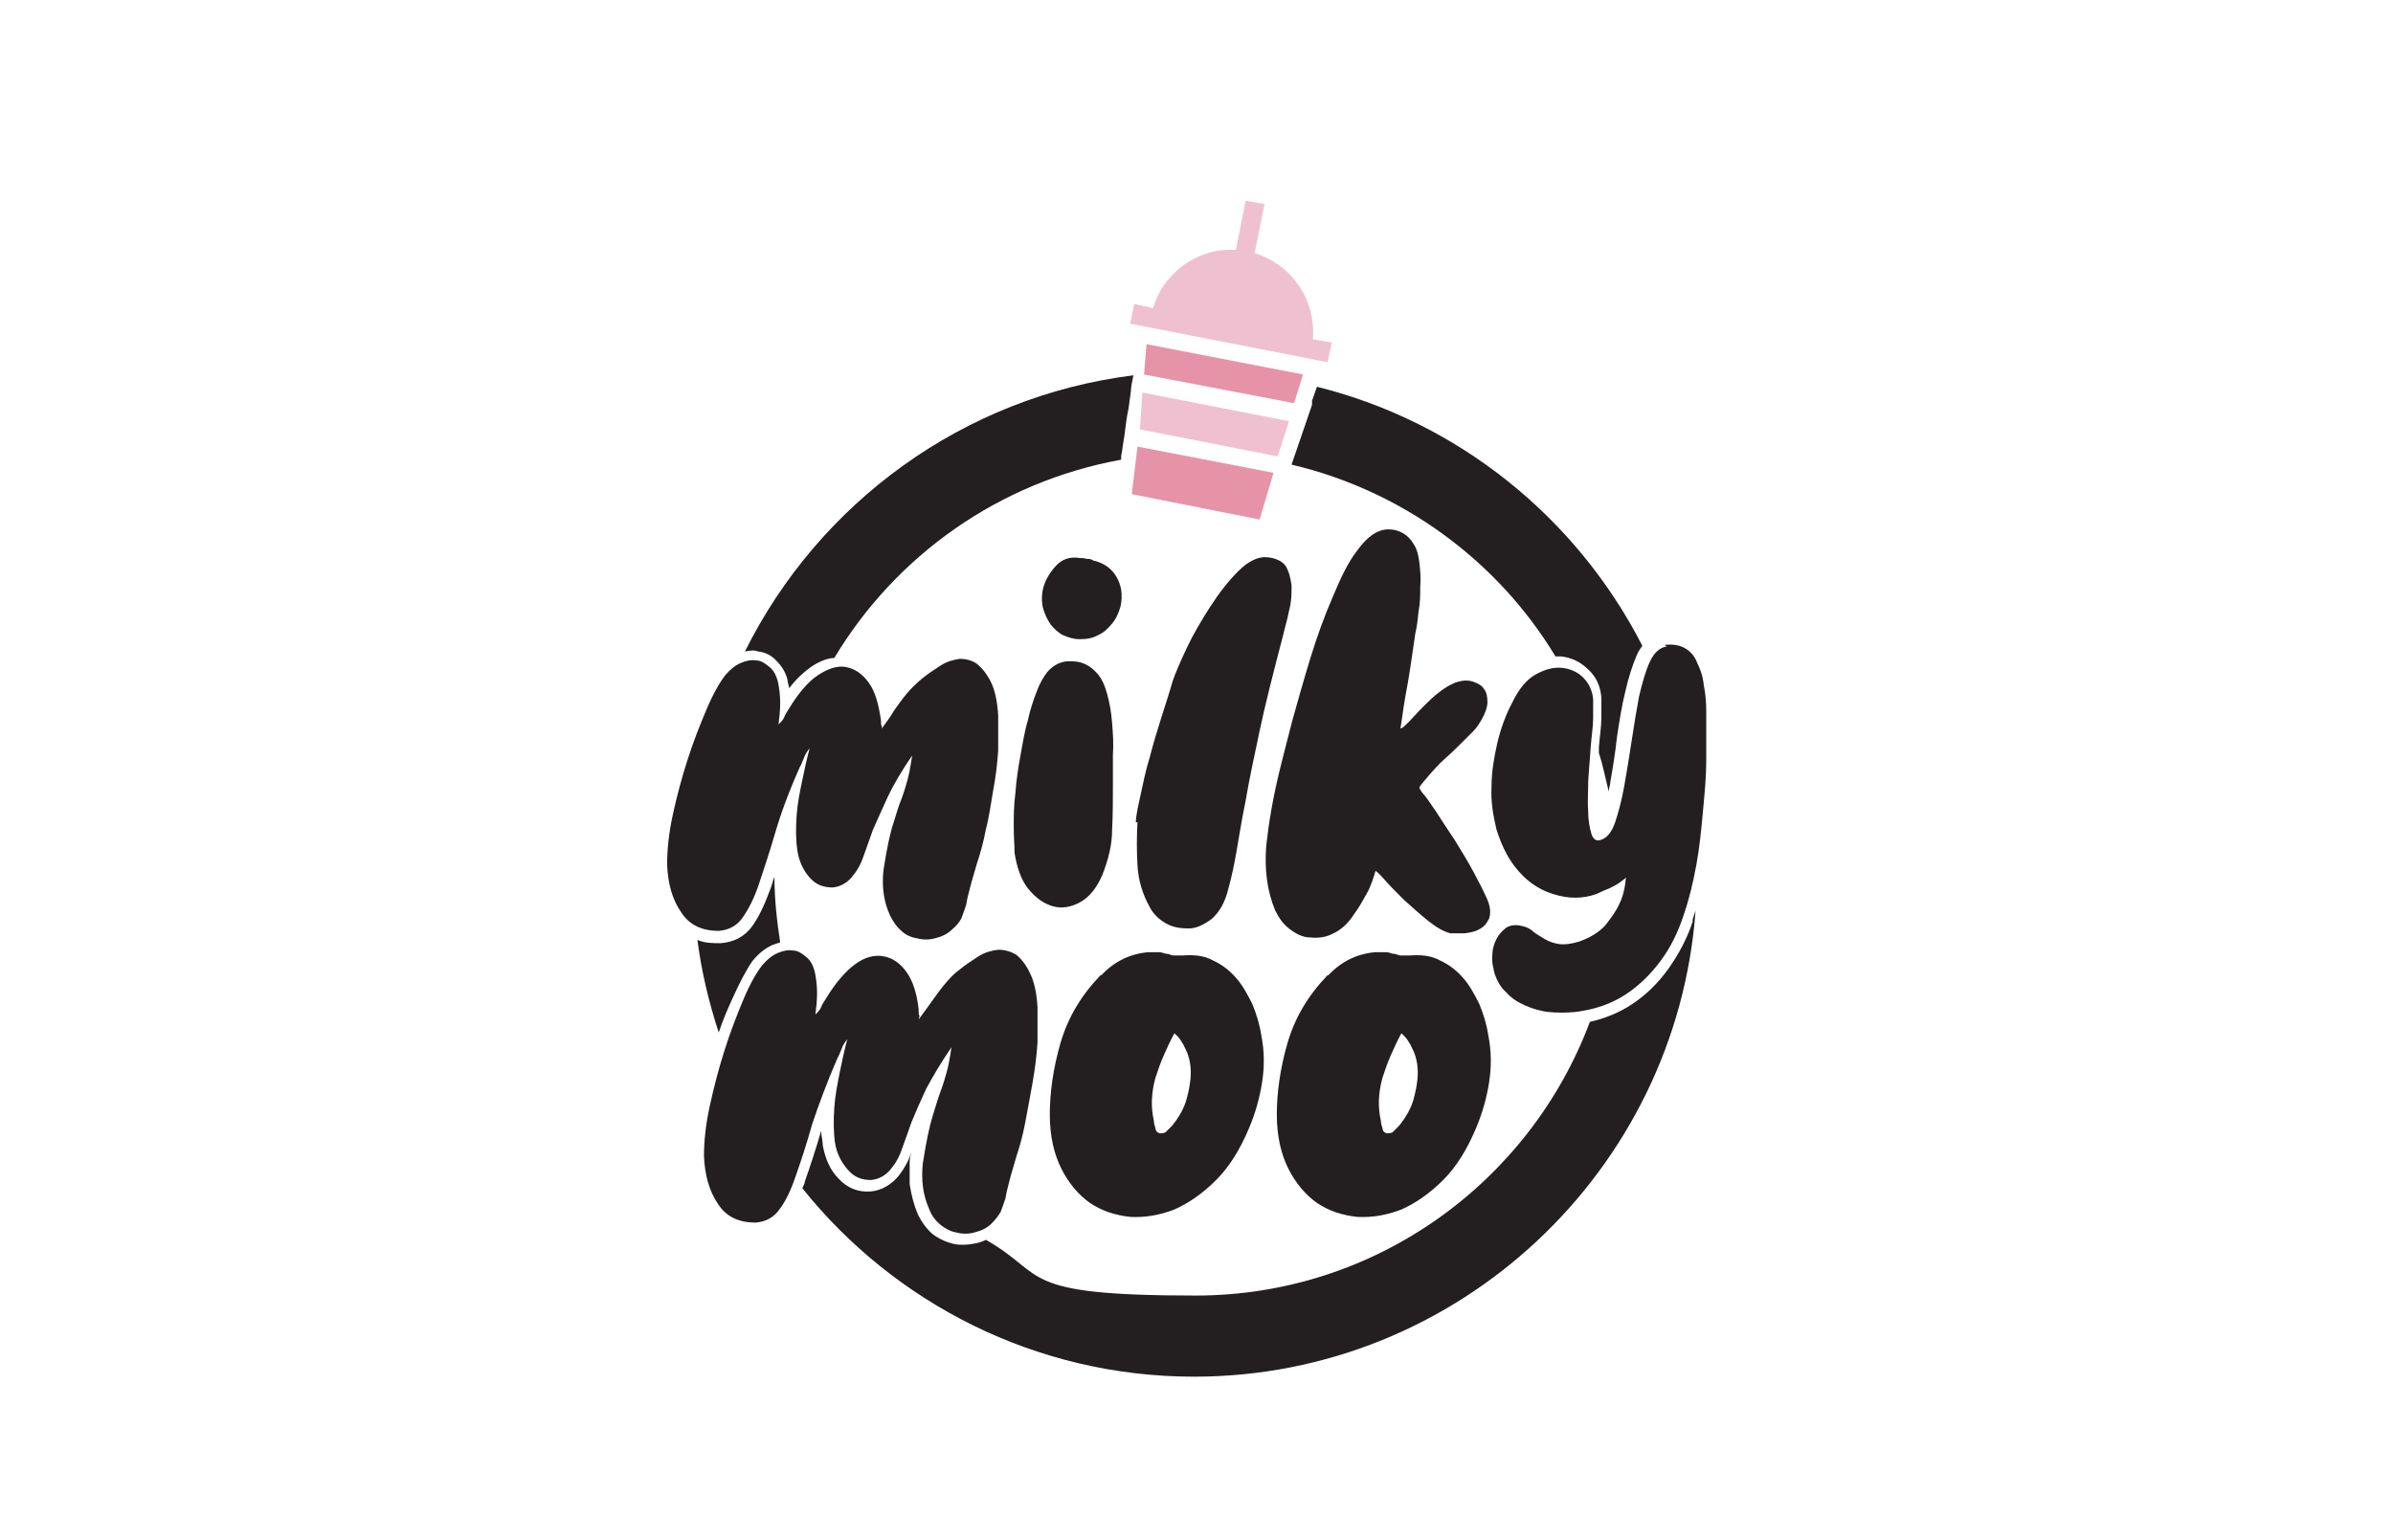 <svg xmlns="http://www.w3.org/2000/svg" id="Camada_1" viewBox="0 0 292 187.9"><defs><style>      .st0 {        fill: #efc1d0;      }      .st1 {        fill: #231f20;      }      .st2 {        fill: #e693a7;      }    </style></defs><path class="st1" d="M107.6,88.9c.6-.8,1.1-1.5,1.5-2.2.5-.7,1-1.4,1.5-2,.5-.6,1.1-1.2,1.8-1.8.7-.6,1.5-1.1,2.4-1.7.8-.5,1.6-.7,2.3-.8.8,0,1.5.2,2.1.6.6.5,1.2,1.2,1.7,2.2.5,1,.8,2.4.9,4.1,0,1.3,0,2.7,0,4.3-.1,1.6-.3,3.2-.6,4.8-.3,1.7-.5,3.3-.9,4.8-.3,1.6-.7,3-1.1,4.2-.3,1.1-.6,2-.8,2.8-.2.8-.4,1.5-.5,2.2-.2.6-.4,1.2-.6,1.7-.3.5-.6.9-1.1,1.3-.6.6-1.3.9-2.1,1.1-.7.2-1.5.2-2.2,0-.7-.1-1.4-.4-1.9-.9-.6-.5-1-1.1-1.4-1.9-.8-1.7-1-3.6-.8-5.5.4-2.6.8-4.5,1.2-5.7.4-1.3.7-2.3,1-3,.3-.8.5-1.5.7-2.2.2-.7.4-1.7.6-3.1-1.3,1.9-2.3,3.6-3,5.1-.7,1.5-1.3,2.9-1.8,4-.4,1.2-.8,2.2-1.1,3.1-.3.9-.7,1.7-1.2,2.3-.7,1-1.6,1.5-2.6,1.6-1.1,0-2-.3-2.8-1.2-.8-.9-1.3-2-1.5-3.3-.2-1.3-.2-2.7-.1-4.2.1-1.5.4-3,.7-4.4.3-1.5.6-2.8.9-3.9-.3.4-.6.8-.7,1.2-.2.4-.3.8-.5,1.1-1.3,2.9-2.3,5.6-3,8-.7,2.4-1.4,4.5-2,6.3-.6,1.8-1.3,3.1-2,4.1-.7,1-1.7,1.5-2.9,1.6-2,0-3.6-.7-4.6-2.3-1.1-1.6-1.6-3.5-1.7-5.8,0-1.7.2-3.8.7-6.1.5-2.3,1.1-4.5,1.8-6.7.7-2.2,1.5-4.2,2.3-6.1.8-1.9,1.6-3.3,2.3-4.2.6-.7,1.2-1.2,1.9-1.5.7-.3,1.3-.4,1.9-.3.6,0,1.1.4,1.6.8.5.4.8,1,1,1.7.2.9.3,1.8.3,2.7,0,.9-.1,1.7-.2,2.6.3-.3.6-.6.7-.9.1-.3.3-.6.5-.9,1.2-2,2.4-3.4,3.6-4.2,1.2-.8,2.4-1.2,3.4-1,1.1.2,2,.8,2.8,1.9.8,1.1,1.2,2.6,1.5,4.6,0,0,0,.2,0,.3s0,.3.1.4"></path><path class="st1" d="M135.8,95.7c0,1.8,0,3.7-.1,5.6,0,1.9-.5,3.7-1.2,5.5-.7,1.6-1.6,2.7-2.7,3.3-1.1.6-2.2.8-3.3.5-1.1-.3-2.1-1-3-2.1-.9-1.1-1.4-2.6-1.7-4.4,0-.9-.1-1.9-.1-3.2s0-2.6.2-4.1c.1-1.4.3-2.9.6-4.5s.5-3,.9-4.3c.3-1.4.7-2.6,1.1-3.6.4-1.1.9-1.9,1.3-2.4.8-.9,1.8-1.4,3-1.3,1.2,0,2.2.5,3,1.4.6.6,1,1.5,1.3,2.6.3,1.1.5,2.2.6,3.5.1,1.3.2,2.5.1,3.9,0,1.3,0,2.5,0,3.6M131.7,78c-.7,0-1.3-.2-2-.5-.6-.3-1.1-.8-1.5-1.3-.4-.6-.7-1.2-.9-1.9-.2-.7-.2-1.4-.1-2.1.2-1.2.8-2.2,1.6-3.1.8-.9,1.8-1.2,3-1,.2,0,.5,0,.8.1.3,0,.5,0,.8.2,1.8.4,3,1.6,3.4,3.5.1.7.1,1.5-.1,2.2-.2.7-.5,1.4-1,2-.5.6-1,1.1-1.7,1.4-.7.4-1.4.5-2.2.5"></path><path class="st1" d="M138.6,100.4c0-.9.3-2.1.6-3.5.3-1.4.6-2.9,1.1-4.5.4-1.6.9-3.2,1.4-4.8.5-1.6,1-3.1,1.4-4.5.3-.9.9-2.3,1.7-4,.8-1.7,1.8-3.4,2.9-5.1,1.1-1.7,2.2-3.1,3.4-4.3,1.2-1.2,2.4-1.8,3.5-1.7,1.1.1,1.9.5,2.3,1.1.4.7.6,1.5.7,2.4,0,.9,0,1.9-.3,3-.2,1.1-.5,2-.7,2.9-1.2,4.6-2.2,8.5-2.9,11.8-.7,3.3-1.3,6.1-1.7,8.5-.5,2.4-.8,4.4-1.1,6.1-.3,1.7-.6,3.2-1,4.6-.4,1.7-1.1,2.9-2,3.7-.9.7-1.9,1.2-2.8,1.2-1,0-1.9-.1-2.8-.6-.9-.5-1.6-1.2-2-2-.9-1.6-1.4-3.3-1.5-5.1s-.1-3.5,0-5.3"></path><path class="st1" d="M167.9,106.1c-.3,1-.6,2-1.1,2.9-.5.9-1,1.8-1.6,2.6-.7,1.1-1.6,1.9-2.5,2.3-.9.5-1.9.6-2.8.5-.9,0-1.7-.4-2.5-1-.8-.6-1.3-1.3-1.8-2.3-1-2.4-1.3-5-1.1-7.8.3-2.8.8-5.8,1.6-9.1.4-1.7,1-3.9,1.6-6.3.7-2.5,1.4-5,2.2-7.6.8-2.6,1.7-5.1,2.7-7.4,1-2.4,1.9-4.3,3-5.7,1.2-1.7,2.5-2.6,3.8-2.6,1.3,0,2.4.6,3.1,1.8.4.6.6,1.4.7,2.3.1.9.2,1.9.1,2.9,0,1,0,2-.2,3-.1,1-.2,1.9-.4,2.7-.2,1.4-.4,2.8-.6,4.1-.2,1.3-.4,2.5-.6,3.5-.2,1.1-.3,1.9-.4,2.6-.1.7-.2,1.2-.2,1.4.2,0,.5-.3,1-.8.5-.5,1-1.1,1.7-1.8.6-.6,1.3-1.3,2.1-1.9.8-.6,1.5-1,2.2-1.2.7-.2,1.3-.2,1.9,0,.5.2,1,.4,1.3.9.3.4.4.9.4,1.6,0,.6-.3,1.4-.7,2.1-.3.5-.6,1-1,1.4-.4.4-.9.9-1.4,1.4-.6.6-1.2,1.2-2,1.9-.8.7-1.7,1.7-2.7,2.9-.3.4-.5.6-.5.7s.1.3.4.7c.4.4.9,1.2,1.6,2.2.7,1.1,1.5,2.3,2.3,3.5.8,1.3,1.6,2.6,2.3,3.9.7,1.3,1.3,2.5,1.7,3.4.4,1,.4,1.7.2,2.3-.3.6-.6,1-1.2,1.3-.5.3-1.1.4-1.8.5-.7,0-1.2,0-1.7,0-.8-.2-1.7-.7-2.7-1.5-1-.8-2-1.7-3-2.6-.9-.9-1.8-1.8-2.4-2.5-.7-.8-1.1-1.1-1.2-1.1"></path><path class="st1" d="M203.1,78.7c1-.1,1.8,0,2.5.4.7.4,1.2,1,1.5,1.8.4.8.7,1.7.8,2.7.2,1,.3,2.1.3,3.2,0,1.1,0,2.2,0,3.2,0,1.1,0,2,0,2.9,0,1.9-.2,3.9-.4,6.1-.2,2.2-.4,4.3-.8,6.5-.4,2.2-.9,4.3-1.6,6.3-.7,2.1-1.6,3.9-2.8,5.5-1.2,1.6-2.6,3-4.3,4.1-1.7,1.1-3.7,1.8-6.1,2.1-1.1.1-2.2.1-3.2,0s-2-.4-2.9-.8c-.9-.4-1.7-.9-2.3-1.6-.7-.6-1.1-1.4-1.4-2.2-.2-.8-.4-1.6-.3-2.3,0-.8.2-1.4.5-2,.3-.6.7-1,1.2-1.4.5-.3,1.2-.4,1.9-.2.5.1,1,.3,1.4.7.4.3.9.6,1.4.9.5.3,1.1.5,1.7.6.7.1,1.5,0,2.5-.3,1.4-.5,2.5-1.2,3.2-2,.7-.9,1.3-1.7,1.7-2.6.5-1,.7-2.1.8-3.2-.2.2-.5.4-.9.7-.3.2-.7.4-1.1.6-.5.2-1,.4-1.6.7-1.7.6-3.4.6-5.3,0-1.9-.6-3.4-1.7-4.7-3.4-1-1.3-1.7-2.9-2.2-4.5-.4-1.7-.7-3.4-.6-5.2,0-1.8.3-3.5.7-5.3.4-1.7,1-3.4,1.8-4.9.8-1.7,1.8-2.9,2.9-3.5,1.1-.6,2.1-.9,3.2-.8,1,.1,1.9.5,2.6,1.2.7.7,1.1,1.6,1.2,2.6,0,.5,0,1.2,0,2.3,0,1.1-.2,2.2-.3,3.6-.1,1.3-.2,2.7-.3,4.1,0,1.4-.1,2.6,0,3.8,0,1.1.2,2,.4,2.7.2.6.6.9,1.1.7.8-.2,1.4-1,1.8-2.2.4-1.2.8-2.7,1.1-4.4.3-1.7.6-3.5.9-5.5.3-2,.6-3.8.9-5.4.4-1.7.8-3.1,1.3-4.2.5-1.1,1.2-1.8,2.1-1.9"></path><path class="st1" d="M112.1,124.4c.6-.8,1.1-1.5,1.6-2.2.5-.7,1-1.4,1.5-2,.5-.6,1.1-1.3,1.8-1.8.7-.6,1.5-1.1,2.4-1.7.8-.5,1.6-.7,2.4-.8.8,0,1.5.2,2.2.6.6.5,1.2,1.2,1.7,2.3.5,1,.8,2.4.9,4.1,0,1.3,0,2.7,0,4.3-.1,1.6-.3,3.2-.6,4.9-.3,1.7-.6,3.3-.9,4.9-.3,1.6-.7,3-1.1,4.2-.3,1.1-.6,2-.8,2.8-.2.8-.4,1.5-.5,2.2-.2.6-.4,1.2-.6,1.7-.3.5-.6.9-1.1,1.4-.6.6-1.3.9-2.1,1.1-.7.2-1.5.2-2.2,0-.7-.1-1.4-.5-1.9-.9-.6-.5-1.1-1.1-1.4-1.9-.8-1.8-1-3.6-.8-5.6.4-2.6.8-4.5,1.2-5.8.4-1.3.7-2.3,1-3.1.3-.8.5-1.5.7-2.2.2-.7.4-1.7.6-3.1-1.3,1.9-2.3,3.6-3.1,5.1-.7,1.5-1.3,2.9-1.8,4.1-.4,1.2-.8,2.2-1.1,3.1-.3.9-.7,1.7-1.2,2.3-.7,1-1.6,1.5-2.6,1.6-1.1,0-2-.3-2.8-1.2-.8-.9-1.4-2-1.6-3.3-.2-1.3-.2-2.8-.1-4.3.1-1.5.4-3,.7-4.5.3-1.5.6-2.8.9-3.9-.3.4-.6.8-.7,1.2-.2.4-.3.8-.5,1.1-1.3,3-2.3,5.7-3.1,8.1-.7,2.5-1.4,4.6-2,6.3-.6,1.8-1.3,3.2-2,4.1-.7,1-1.7,1.5-2.9,1.6-2,0-3.6-.7-4.6-2.3-1.1-1.6-1.6-3.6-1.7-5.8,0-1.8.2-3.8.7-6.1.5-2.3,1.1-4.6,1.8-6.8.7-2.2,1.5-4.3,2.3-6.2.8-1.9,1.6-3.3,2.3-4.2.6-.7,1.2-1.2,1.9-1.5s1.3-.4,1.9-.3c.6,0,1.1.4,1.6.8.5.4.8,1,1,1.7.2.9.3,1.8.3,2.7,0,.9-.1,1.8-.2,2.6.3-.3.6-.6.7-.9.1-.3.3-.6.5-.9,1.2-2,2.4-3.4,3.6-4.3,1.2-.9,2.4-1.2,3.5-1,1.1.2,2,.8,2.8,1.9.8,1.1,1.3,2.7,1.5,4.6,0,0,0,.2,0,.3s0,.3.1.5"></path><path class="st1" d="M134.4,119c1.6-1.7,3.5-2.6,5.7-2.8.6,0,1,0,1.4,0,.3,0,.6.2.9.2.3,0,.5.2.8.2.3,0,.6,0,1.1,0,1.4-.1,2.6,0,3.7.6,1.1.5,2,1.2,2.8,2.1.8.9,1.4,2,2,3.2.5,1.2.9,2.5,1.1,3.8.4,2,.4,3.9.1,5.8-.3,1.9-.8,3.7-1.6,5.6-1.1,2.6-2.4,4.7-4,6.3-1.6,1.6-3.3,2.8-5.1,3.6-1.8.7-3.6,1-5.4.9-1.8-.2-3.4-.7-4.9-1.7-1.4-1-2.6-2.4-3.5-4.2-.9-1.8-1.4-4-1.4-6.6s.4-5.6,1.3-8.7c.9-3.1,2.5-5.8,4.9-8.3M143.3,126.1c-.5.9-.9,1.8-1.3,2.7-.4.9-.7,1.8-1,2.7-.5,1.8-.6,3.5-.2,5.3,0,.3.1.6.2.9,0,.3.2.5.5.6.3,0,.6,0,.8-.2.2-.2.5-.5.7-.7.9-1.1,1.5-2.2,1.8-3.3.3-1.1.5-2.2.5-3.2,0-1-.2-2-.6-2.8-.4-.9-.8-1.5-1.4-2"></path><path class="st1" d="M162.1,119c1.6-1.7,3.5-2.6,5.7-2.8.6,0,1,0,1.4,0,.3,0,.6.2.9.2.3,0,.5.2.8.2.3,0,.6,0,1.1,0,1.4-.1,2.6,0,3.7.6,1.1.5,2,1.2,2.8,2.1.8.9,1.4,2,2,3.2.5,1.2.9,2.5,1.1,3.8.4,2,.4,3.9.1,5.8-.3,1.9-.8,3.7-1.6,5.6-1.1,2.6-2.4,4.7-4,6.3-1.6,1.6-3.3,2.8-5.1,3.6-1.8.7-3.6,1-5.4.9-1.8-.2-3.4-.7-4.9-1.7-1.4-1-2.6-2.4-3.5-4.2-.9-1.8-1.4-4-1.4-6.6s.4-5.6,1.3-8.7c.9-3.1,2.5-5.8,4.9-8.3M171,126.1c-.5.9-.9,1.8-1.3,2.7-.4.9-.7,1.8-1,2.7-.5,1.8-.6,3.5-.2,5.3,0,.3.1.6.2.9,0,.3.2.5.5.6.3,0,.6,0,.8-.2.2-.2.5-.5.7-.7.9-1.1,1.5-2.2,1.8-3.3.3-1.1.5-2.2.5-3.2,0-1-.2-2-.6-2.8-.4-.9-.8-1.5-1.4-2"></path><path class="st1" d="M101.8,80.3c7.5-12.5,20.1-21.5,35-24.2,0-.3,0-.6.1-.9.1-.9.3-1.8.4-2.8.1-.8.2-1.6.4-2.5.1-.7.2-1.5.3-2.2,0-.6.2-1.3.3-1.9-20.8,2.6-38.4,15.6-47.4,33.7.6-.1,1.1-.2,1.6,0,.9.1,1.7.5,2.3,1.2.6.6,1.1,1.4,1.3,2.3,0,.4.2.7.2,1,.8-1.1,1.7-1.9,2.5-2.5,1-.7,1.9-1.1,2.8-1.2"></path><path class="st1" d="M189.8,80.1c.2,0,.4,0,.6,0,1.3.1,2.5.7,3.4,1.6,1,.9,1.5,2.1,1.6,3.4,0,.6,0,1.4,0,2.5,0,1.1-.2,2.3-.3,3.6,0,.2,0,.5,0,.7.5,1.5.8,3.1,1.2,4.7,0-.4.2-.8.2-1.2.3-1.7.6-3.5.8-5.4.3-2,.6-3.9,1-5.5.4-1.8.9-3.3,1.4-4.5.2-.5.5-.9.7-1.2-8-15.6-22.4-27.3-39.7-31.6l-.6,1.7c0,0,0,.2,0,.3v.2s-2.5,7.3-2.5,7.3c13.6,3.2,25.2,11.8,32.2,23.4"></path><path class="st1" d="M206.6,112.3c-.7,2.2-1.8,4.2-3,5.9-1.3,1.8-2.8,3.3-4.7,4.5-1.4.9-3.1,1.6-4.9,2-7.3,19.5-26.1,33.4-48.1,33.4s-18-2.5-25.6-6.8c-.4.2-.7.3-1.1.4-.5.1-1.1.2-1.6.2s-.8,0-1.2-.1c-.9-.2-1.8-.6-2.6-1.2-.7-.6-1.3-1.4-1.8-2.4-.5-1.2-.8-2.4-1-3.7,0-.9,0-1.8,0-2.7,0-.4.1-.8.2-1.2-.3,1-.8,1.9-1.4,2.7,0,0,0,0,0,0-.9,1.2-2.2,2-3.6,2.1-1.5.1-2.8-.4-3.9-1.6-1-1-1.6-2.4-1.9-4,0-.6-.2-1.2-.2-1.8-.7,2.4-1.4,4.5-2,6.2,0,.3-.2.5-.3.8,11.2,14,28.5,23,47.8,23,32.3,0,58.9-25.2,61.2-56.9-.1.4-.3.8-.4,1.3"></path><path class="st1" d="M94,108.5c-.7,1.9-1.4,3.4-2.2,4.5-.9,1.3-2.3,2-3.9,2.1-1,0-1.9,0-2.8-.4.5,3.9,1.4,7.6,2.6,11.3.5-1.5,1.1-2.9,1.7-4.2.9-2,1.7-3.5,2.4-4.5.8-1,1.6-1.6,2.5-2,.3-.1.6-.2.9-.3-.4-2.6-.7-5.3-.7-8-.2.5-.3,1-.5,1.5"></path><polygon class="st2" points="138.1 60.3 153.7 63.4 155.4 57.7 138.8 54.5 138.1 60.3"></polygon><polygon class="st0" points="139.1 52.4 155.9 55.7 157.3 51.4 139.4 47.9 139.1 52.4"></polygon><polygon class="st2" points="139.6 45.7 157.9 49.2 159 45.7 139.9 42 139.6 45.7"></polygon><path class="st0" d="M160.2,41.4c.4-4.7-2.5-9.1-7.1-10.5l1.2-6-2.3-.4-1.2,6c-4.6-.3-8.8,2.7-10.1,7.1l-2.3-.5-.5,2.4,24.1,4.7.5-2.4-2.3-.4Z"></path></svg>